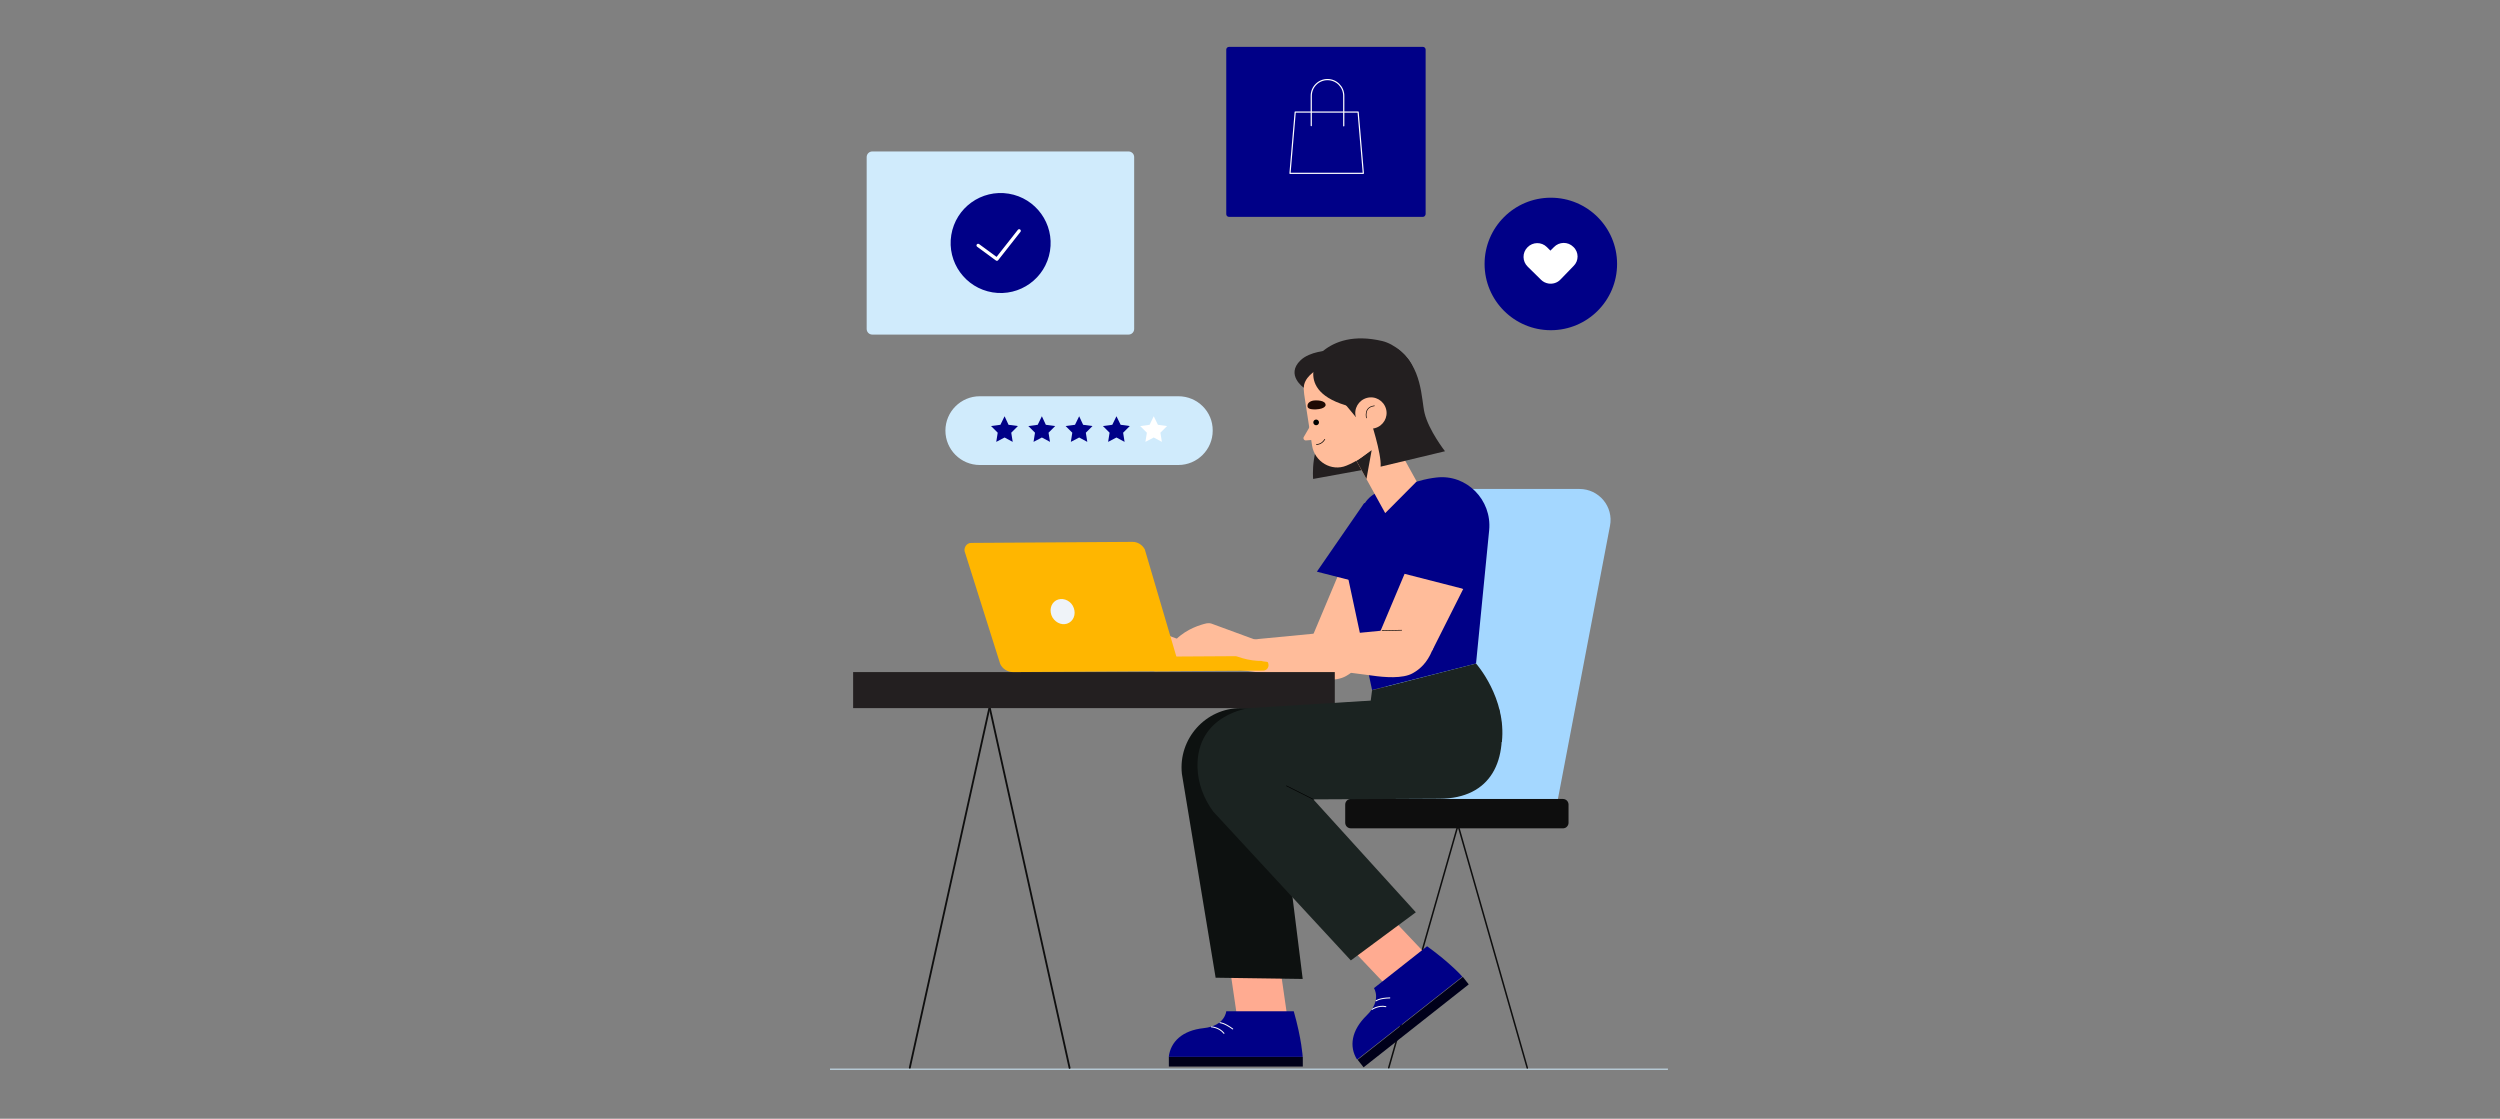 <?xml version="1.0" encoding="utf-8"?>
<!-- Generator: Adobe Illustrator 25.2.0, SVG Export Plug-In . SVG Version: 6.00 Build 0)  -->
<svg version="1.1" id="Layer_1" xmlns="http://www.w3.org/2000/svg" xmlns:xlink="http://www.w3.org/1999/xlink" x="0px" y="0px"
	 viewBox="0 0 1200 537" style="enable-background:new 0 0 1200 537;" xml:space="preserve">
<rect x="0" y="0" width="1200" height="537" fill="#808080" stroke="none"/>
<style type="text/css">
	.st0{display:none;opacity:0.5;fill:#DFC8ED;enable-background:new    ;}
	.st1{display:none;fill:#1EBAED;}
	.st2{display:none;opacity:0.2;fill:#39A1FF;enable-background:new    ;}
	.st3{display:none;fill:#F79826;}
	.st4{display:none;fill:#723F3F;}
	.st5{display:none;fill:#5E2E2E;}
	.st6{display:none;fill:#EF3C8E;}
	.st7{display:none;fill:#F3E0FC;}
	.st8{display:none;fill:#FFAA94;}
	.st9{display:none;fill:#FFD0CA;}
	.st10{display:none;fill:#FFFFFF;}
	.st11{display:none;fill:#C33856;}
	.st12{display:none;fill:#DFDFEA;}
	.st13{display:none;fill:#F9B4AF;}
	.st14{display:none;fill:#FAB234;}
	.st15{display:none;fill:#AE99C6;}
	.st16{display:none;fill:#D6AFDB;}
	.st17{display:none;fill:#39A1FF;}
	.st18{display:none;fill:#FF5097;}
	.st19{display:none;fill:#7B78EF;}
	.st20{display:none;fill:#F6E9FF;}
	.st21{display:none;fill:#D1BAE2;}
	.st22{display:none;fill:#DFC8ED;}
	.st23{display:none;fill:#A991C1;}
	.st24{display:none;fill:#BFA9D3;}
	.st25{display:none;fill:#EA4E98;}
	.st26{display:none;fill:#FF6CAF;}
	.st27{display:none;fill:#512626;}
	.st28{display:none;fill:#CFB8E0;}
	.st29{display:none;fill:#B89FCE;}
	.st30{fill:none;stroke:#D0EBFC;stroke-width:0.479;stroke-miterlimit:10;}
	.st31{fill:#FFBC9A;}
	.st32{fill:#000087;}
	.st33{fill:none;stroke:#0E0E0E;stroke-width:0.894;stroke-linecap:round;stroke-linejoin:round;stroke-miterlimit:10;}
	.st34{fill:#231F20;}
	.st35{fill:#FFB600;}
	.st36{fill:#EFF3F8;}
	.st37{fill:none;stroke:#0E0E0E;stroke-width:0.737;stroke-linecap:round;stroke-linejoin:round;stroke-miterlimit:10;}
	.st38{fill:#0E0E0E;}
	.st39{fill:#A4D7FF;}
	.st40{fill:none;stroke:#000000;stroke-width:0.302;stroke-linecap:round;stroke-linejoin:round;stroke-miterlimit:10;}
	.st41{fill:#FFAB91;}
	.st42{fill:#00001A;}
	.st43{fill:none;stroke:#FAFAFA;stroke-width:0.488;stroke-linecap:round;stroke-linejoin:round;stroke-miterlimit:10;}
	.st44{fill:#0D1110;}
	.st45{fill:#1B2321;}
	.st46{fill:none;stroke:#000000;stroke-width:0.338;stroke-linecap:round;stroke-linejoin:round;stroke-miterlimit:10;}
	.st47{fill:#1F0A04;}
	.st48{fill:#D0EBFC;}
	.st49{fill:none;stroke:#FFFFFF;stroke-width:1.582;stroke-linecap:round;stroke-linejoin:round;stroke-miterlimit:10;}
	.st50{fill:none;stroke:#FFFFFF;stroke-width:0.579;stroke-linecap:round;stroke-linejoin:round;stroke-miterlimit:10;}
	.st51{fill:#FFFFFF;}
</style>
<path class="st0" d="M339,397.2l44-25.4l-2.5-1.4c-5.1-3-5.7-7.5-1.3-10.1l36.5-21c4.5-2.6,12.3-2.3,17.4,0.7l11.9,6.8l37.1,21.5
	l22.4,12.9c5.1,3,5.7,7.5,1.3,10.1l-88.6,51.1c-4.5,2.6-12.3,2.2-17.4-0.7l-59.5-34.4C335.1,404.3,334.6,399.8,339,397.2z"/>
<path class="st0" d="M756.5,435.1c1.5-2.5,0.9-5.2-2.2-7l-44-25.4l2.5-1.5c5.1-3,5.7-7.5,1.3-10.1l-36.5-21
	c-4.5-2.6-12.3-2.2-17.4,0.7l-11.8,6.9l-37.2,21.4l-22.3,12.9c-5.1,3-5.7,7.5-1.3,10.1l24.3,14l-22.4,13c-4.4,2.6-3.9,7.1,1.2,10
	l22.2,12.8l36.9,21.3l11.8,6.8c5.1,3,12.9,3.3,17.3,0.7l36.3-20.9c4.4-2.6,3.9-7.1-1.3-10l-2.5-1.4l43.8-25.3
	C758.7,441.1,759.1,437.8,756.5,435.1z"/>
<path class="st0" d="M752.5,299.3l-159.5,92.1c-4.3,2.5-11.8,2.1-16.7-0.7l-122-70.4c-4.9-2.8-5.5-7.2-1.2-9.6l159.5-92.1
	c4.3-2.5,11.8-2.1,16.7,0.7l122,70.5C756.2,292.5,756.7,296.8,752.5,299.3z"/>
<path class="st1" d="M535.8,446.3c-0.6-10.4-16.6-18.8-36.4-18.8s-35.8,8.4-36.4,18.8c0,0.2-0.1,0.4-0.1,0.6
	c0,10.7,16.3,19.4,36.4,19.4c20.1,0,36.4-8.7,36.4-19.4C535.9,446.7,535.8,446.5,535.8,446.3z"/>
<path class="st2" d="M811.9,347.6c-0.6-10.4-16.6-18.8-36.4-18.8s-35.8,8.4-36.4,18.8c0,0.2,0,0.4,0,0.6c0,10.7,16.3,19.4,36.4,19.4
	s36.4-8.7,36.4-19.4C812,348,812,347.8,811.9,347.6z"/>
<path class="st2" d="M863.9,306.5c-0.6-10.4-16.6-18.8-36.4-18.8s-35.8,8.4-36.4,18.8c0,0.2-0.1,0.4-0.1,0.6
	c0,10.7,16.3,19.4,36.5,19.4s36.5-8.7,36.5-19.4C864,306.9,863.9,306.7,863.9,306.5z"/>
<path class="st2" d="M738.3,235.5c-0.5-9.6-15.3-17.3-33.4-17.3s-32.9,7.7-33.4,17.3c0,0.2,0,0.4,0,0.5c0,9.8,15,17.8,33.4,17.8
	s33.4-8,33.4-17.8C738.3,235.8,738.3,235.7,738.3,235.5z"/>
<path class="st3" d="M812,192.7c9.6-0.6,9.8-34.9,9.8-34.9l-1.5-2.1c0,0-5.7-2.4-10.1,8c-2.4,5.6-7,11.7-7.5,19.1
	c-0.1,2.6,0.7,5.3,2.1,7.5C806.1,192.7,807.8,193,812,192.7z"/>
<path class="st4" d="M807.6,293.6c0,0-2.1,2.3-4.8,5c-2.6,2.5-3.4,3.2-5.7,5.5c-1.4,1.4-0.3,2.6,2.4,2.5c3.6-0.4,7.1-1.2,10.6-2.3
	c2.7-1.2,5.4-2.5,7.9-4.1c1.1-0.7,2-1.7,2.3-3v-4.2L807.6,293.6z"/>
<path class="st4" d="M840.6,298.9c0,0-0.5,4.3-0.8,9.7s0.5,10.1,2.1,10.7s6.3,0.5,9-7c1.6-4.7,1.9-9.8,1-14.7L840.6,298.9z"/>
<path class="st5" d="M846,225.3c1-15.3-7.5-23.4-7.5-23.4c0.7-5.2-23.3,2.1-23.3,2.1s-5.1,27.8-7.3,42.4
	c-2.5,16.6-1.4,46.3-1.4,46.3s0.3,3.6,6.5,3.6c4.7,0,8.7-3.9,8.7-3.9l0.5-34.6l5.5-27.3c0,0,0.9,25.5,4.4,32.8
	c6.4,13.5,6.4,37.2,6.4,37.2s8,2.9,13.5,0.1s4.4-5.8,4.4-5.8s-1.4-18.4-8.5-34.3C847.4,248.3,845.5,232.3,846,225.3z"/>
<path class="st3" d="M811.9,211.6c5.2,5.2,12.4,7.8,19.7,7.1c4.8-0.6,9.4-2.5,13.2-5.5c-0.7-5.1-1.2-10.4-0.8-13.3
	c1.4-10.5,3.4-27.4,3-30.2c-0.6-4.6-11.1-9.7-11.1-9.7s-7.5-5.8-15.2-2.7c0,0-8.3,6.7-9.3,16.1c-0.5,4.7,1,20.5,1,30.8
	C812.4,206,812.2,208.7,811.9,211.6z"/>
<path class="st6" d="M821,162.7c-1.4,2-2.3,4.2-2.9,6.5c-0.8,3.9-0.1,8,1.8,11.6c2-2.3,4.1-4.5,6.4-6.6c2.1-1.9,4-3.9,5.8-6
	L821,162.7z"/>
<path class="st7" d="M820.9,163.8c-0.8,2.4-1.4,4.9-1.7,7.4c-0.2,2.2,0.1,4.4,0.8,6.5c0,0,6.7-6.3,8.9-8.5c1.2-1.2-2.3-2.3-4.9-3.4
	C822.9,165.2,821.8,164.6,820.9,163.8z"/>
<path class="st8" d="M823.6,157l-0.5,7.3c1,1.3,2.1,2.5,3.4,3.5c2.6-0.8,8.7-6.5,8.7-6.5l-2-11.3L823.6,157z"/>
<path class="st9" d="M834.3,137.6c-2.7-3.5-10.6-6.4-15.7,1.2c-5.4,7.9-0.3,20.9,4.4,20.2c2.6-0.4,8.6-2.8,11.2-7.1
	C837.1,147.1,836.4,140.3,834.3,137.6z"/>
<path class="st10" d="M823.8,159l0.2,6.7l-4.8,1.9C819.2,167.7,819.1,160.6,823.8,159z"/>
<path class="st10" d="M834.5,157.3c-0.7,2.3-2.3,4.2-4.3,5.4c-1.8,1-6.2,3-6.2,3l1.8,5.4c0,0,10.9-5.3,12.5-8.4
	C839,161.4,837.2,158.4,834.5,157.3z"/>
<polygon class="st10" points="816.8,184.4 816.2,193.5 816.2,193.5 822,196.9 822.7,187.7 "/>
<polygon class="st11" points="817.2,185.2 817.2,186.3 822.1,189.1 822.2,188.1 "/>
<polygon class="st12" points="819,188.2 818.5,194.2 821.5,195.9 822,189.9 "/>
<path class="st9" d="M829.8,185.4c2.4,1,3.6,1.4,5.9,2.4l2.3,0.9v6.8l-10.4-2.7L829.8,185.4z"/>
<path class="st3" d="M810,179.7c4.1,0.4,8.2,1.2,12.2,2.5c3,0.9,5.9,2.4,8.3,4.3c0,0-1,3.8-2.3,5.3s-19,2.6-22,0.7
	S803.6,181,810,179.7z"/>
<path class="st10" d="M827.3,184.3c-1.5,0.6-2.4,2.1-2.3,3.7c-0.1,1.6,0,3.1,0.3,4.7l3.9-0.3c0,0,1-3.5,1.4-4.8
	c0.1-0.6,0.4-1.1,0.8-1.6L827.3,184.3z"/>
<path class="st3" d="M840.3,197.3c0,0-16.9-12.1-21.6-14.7c-2.2-1.3-4.6-2.4-7-3.3c-1,1.2-1.6,2.8-1.6,4.4c-0.1,2.8,2.3,6.6,5.6,10
	s12.5,10.2,17.1,10.8C836.6,205,840.3,197.3,840.3,197.3z"/>
<path class="st3" d="M833.2,204.6c3.5,0.4,8.2-1.1,11.3-6.9c2.7-4.7,4.2-10,4.5-15.4c0.7-9.2,0.5-14-3.9-15.8
	c-2.4,0.6-6.5,4.5-8.3,12.2c-1.2,4.9-5.9,19.2-5.9,19.2C829.8,201.1,829.5,204.2,833.2,204.6z"/>
<path class="st10" d="M817.5,181.3c-1.3,0.1-2.5,0.4-3.7,0.8c-1.6,0.6-2.8,1.8-3.5,3.3c0,0-1.9-2.6-0.3-5c0.9-1.4,2.5-2,4.1-1.6
	C815.5,179.3,816.6,180.2,817.5,181.3z"/>
<path class="st5" d="M834.2,155.5c-1-0.8-1.5-2-1.4-3.3c0.7-1,1.8-3.1,0.7-5.2c-0.7-1.2-3.2,0.5-3.2,0.5s-4-5-7.1-6.2
	c-2.2,3.1-4,4.8-6.3,5.4s-5.5-1.6-5.5-1.6s3.6,0,3.6-1c-1.9-1.1-3.8-2.4-5.5-3.8c0,0,3.4,0.4,5.7-5.2c1.2-2.8,3.5-7,11.1-6.4
	c4.2,0.3,7.3,5.4,7.3,5.4s1.7-1.5,4.5,2c2.9,3.7,1.6,9.5-0.6,12.6C835.9,150.7,834.8,153,834.2,155.5z"/>
<path class="st13" d="M686.2,101.4c0,0-2.7,5.2-5.1,11.5c-1.1,2.9-1.9,5.9-2.4,8.9c-0.4,2.5-0.7,5-0.8,7.6l5,3.4
	c2.1-4.3,3.7-8.8,4.9-13.4c1.1-4.2,7.5-13.6,7.5-13.6L686.2,101.4z"/>
<path class="st3" d="M682.6,103.2c1.6,2.4,3.8,4.2,6.5,5.3l6.8,2.5c3-5.2,5.4-10.6,7.4-16.3c2.2-6-5.6-9.3-9.9-5.8
	C687.8,93.5,682.6,103.2,682.6,103.2z"/>
<path class="st4" d="M686.4,226.4c2.7-2.7,4.8-4.9,4.8-4.9l12.4-0.5v4.1c-0.4,1.2-1.2,2.3-2.3,2.9c-2.5,1.6-5.1,2.9-7.8,4.1
	c-3.4,1.1-6.9,1.9-10.4,2.3c-2.6,0.1-3.7-1.1-2.4-2.5C683.1,229.6,683.9,228.9,686.4,226.4z"/>
<path class="st4" d="M715.3,228.4l11.2-1.3c0.9,4.8,0.5,9.8-1,14.5c-2.6,7.4-7.2,7.4-8.8,6.8s-2.4-5.3-2.1-10.5
	S715.3,228.4,715.3,228.4z"/>
<path class="st5" d="M700.6,130.8c-5.2,1.5-9.9,3.4-9.9,3.4s-3.3,24.1-4.3,38.6c-1.1,16.5,2.6,49,2.6,49s0.6,3.5,6.7,3
	c4.7-0.4,8.2-4.5,8.2-4.5l-2.6-37.5l5.3-23.3C705.9,146.4,701.7,144,700.6,130.8z"/>
<path class="st5" d="M730.8,224.3c0,0-3.2-24-10.1-39.7c-0.6-11.9,3.8-25.5,1.2-37.3c-3.4-14.7-8.7-14.3-8.7-14.3
	c0.3-2.5-5.1-2.1-10.8-1c0,9.9,0.1,19.7,0,29.6l0.1-0.6c0,0,0.8,19.6,3.8,30.3c4,14.1,6.8,38.6,6.8,38.6s7.9,2.8,13.3,0.1
	S730.8,224.3,730.8,224.3z"/>
<path class="st14" d="M698.8,91.5c1.1-0.7,2.4-1.3,3.7-1.7l10.4,2.4c0,0,10.1,3.1,12.4,10.9c0.1,3.6-0.1,7.2-0.5,10.8
	c-0.4,0.2-2.7-0.2-2.9,0.3c-3.2,9.2-1.3,21.2-0.7,30.4c-15.6,6.9-27.3,3.4-31.7-1C689.5,127.4,684.4,104.6,698.8,91.5z"/>
<path class="st3" d="M700.6,91c0,0-0.5,0.8-2.4,5.5s-3,7.4,0.7,8.8s7-2.3,11-6.1s4.4-6.6,4.4-6.6c-1.9-1.3-4-2.3-6.2-2.9
	C704.5,89,700.6,91,700.6,91z"/>
<path class="st13" d="M701.8,90.3l9.5-6.9l1.6,8.8c-1.3,2.1-2.7,4.2-4.3,6.1c-1.8,2-7.3,6.3-9.6,4.8c-2.6-1.8,2.4-10,2.4-10
	L701.8,90.3z"/>
<path class="st9" d="M712.3,71.2c2.1,2.7,2.7,9.3-0.1,14c-2.6,4.2-8.4,6.5-11,7c-4.6,0.8-9.6-12-4.3-19.8
	C701.9,64.9,709.7,67.8,712.3,71.2z"/>
<path class="st5" d="M707.9,65.5c2.5,0.5,4.7,1.9,6.1,4c4.7,1,4.2,7.8,3.1,10.4c-2.3,5-4.8,5.3-4.8,5.3s0.7-2.7,0.1-3.9
	c-0.5-1-2.1-1.2-2.7,0.6c-0.4,0.1-0.9,0.2-1.3,0.1l0.5-3.6c-1.9,0.8-4.1,0.7-5.9-0.4c-2-1.3-4.7-1.2-6.6,0.3
	c-0.5-1.1-0.6-2.4-0.5-3.6c-1.8-1.3-3.6-2.4-3.3-3.3c1.5,0.5,3.1,0.4,4.4-0.4c-1-0.8-1.8-1.7-2.4-2.7
	C697.8,68.7,704.8,65,707.9,65.5z"/>
<path class="st13" d="M675.7,128.2c-0.5,1.6-0.4,3.3,0.3,4.8c0.8,1.8,3.1,4.3,5.4,4.2c2.7-0.2,1.3-2.4-0.9-4.5
	S675.7,128.2,675.7,128.2z"/>
<polygon class="st15" points="492.8,288.4 475.8,298.2 475.8,283 492.8,273.3 "/>
<polygon class="st16" points="472.5,281.1 472.5,296.3 475.8,298.2 475.8,283 "/>
<polygon class="st15" points="607.5,222.8 590.6,232.5 590.6,217.4 607.5,207.6 "/>
<polygon class="st16" points="587.3,215.4 587.3,230.6 590.6,232.5 590.6,217.4 "/>
<path class="st1" d="M617.6,63l-8.4-4.8l0,0c-1.3-0.7-2.9-0.5-4.1,0.3l-155.8,89.9c-3.5,2-6.3,7.4-6.3,12.1v124.4
	c0,2.6,0.9,4.4,2.4,5.1h0l8.3,4.7l-0.5-7.3l152-87.8c3.5-2,6.3-7.4,6.3-12V69.4L617.6,63z"/>
<path class="st17" d="M613.6,204.6l-155.8,89.9c-3.5,2-6.3-0.1-6.3-4.8V165.4c0-4.6,2.8-10.1,6.3-12.1l155.8-89.9
	c3.5-2,6.3,0.1,6.3,4.8v124.4C619.9,197.2,617.1,202.6,613.6,204.6z"/>
<polygon class="st1" points="614.5,190.4 457,281.4 457,160.9 614.5,69.9 "/>
<path class="st10" d="M552.5,235.8l-20,11.6c-1,0.6-1.9,0-1.9-1.4l0,0c0-1.4,0.7-2.8,1.9-3.6l20-11.6c1-0.6,1.9,0,1.9,1.4l0,0
	C554.4,233.7,553.7,235,552.5,235.8z"/>
<polygon class="st17" points="608.8,79 462.5,163.5 462.5,272.4 608.8,188 "/>
<path class="st17" d="M745.5,282.5l-10.3-0.5v1l-108.6-62.7c-4.6-2.7-11.7-3-15.7-0.6l-142.8,82.5v-1.7h-10.3v10.3l0,0
	c0.1,1.7,1.4,3.5,3.8,4.9L576.6,382c4.6,2.7,11.7,3,15.7,0.6l150.5-86.9c1.4-0.7,2.4-1.9,2.7-3.5l0,0V282.5z"/>
<path class="st1" d="M742.8,286.3l-150.5,86.9c-4,2.3-11.1,2-15.7-0.6l-115.1-66.4c-4.6-2.7-5.1-6.8-1.1-9.1l150.5-86.9
	c4-2.3,11.1-2,15.7,0.6l115.1,66.4C746.3,279.9,746.8,284,742.8,286.3z"/>
<polygon class="st17" points="695.4,259.4 546.3,345.5 470.6,301.9 619.8,215.8 "/>
<polygon class="st17" points="687,310.5 634.3,341 606.1,324.7 658.8,294.2 "/>
<polygon class="st10" points="477.2,301.7 487.6,295.7 495.1,300 484.6,306 "/>
<polygon class="st10" points="488,308 498.5,302 505.9,306.3 495.5,312.3 "/>
<polygon class="st10" points="498.9,314.2 513,306.1 520.5,310.5 506.4,318.6 "/>
<polygon class="st10" points="633.5,236.6 640.3,232.6 658.7,243.2 651.9,247.1 "/>
<polygon class="st10" points="509.8,320.5 523.9,312.4 531.3,316.7 517.3,324.8 "/>
<polygon class="st10" points="520.7,326.8 539.3,316.1 546.8,320.4 528.2,331.1 "/>
<polygon class="st10" points="634.5,261.1 662.3,245.1 669.8,249.4 642,265.4 "/>
<polygon class="st10" points="531.6,333.1 542,327.1 549.5,331.4 539,337.4 "/>
<polygon class="st10" points="490.2,294.2 500.6,288.1 508.1,292.5 497.7,298.5 "/>
<polygon class="st10" points="501.1,300.4 511.5,294.4 519,298.8 508.5,304.8 "/>
<polygon class="st10" points="503.3,286.6 513.7,280.6 521.2,284.9 510.8,290.9 "/>
<polygon class="st10" points="514.2,292.9 524.6,286.8 532.1,291.2 521.7,297.2 "/>
<polygon class="st10" points="516.3,279.1 526.8,273 534.2,277.4 523.8,283.4 "/>
<polygon class="st10" points="527.2,285.3 537.6,279.3 545.1,283.6 534.7,289.7 "/>
<polygon class="st10" points="529.5,271.5 539.9,265.5 547.3,269.8 537,275.8 "/>
<polygon class="st10" points="540.3,277.8 550.8,271.8 558.2,276.1 547.8,282.1 "/>
<polygon class="st10" points="542.5,264 552.9,258 560.4,262.3 550,268.3 "/>
<polygon class="st10" points="553.4,270.3 563.8,264.2 571.3,268.6 560.8,274.6 "/>
<polygon class="st10" points="555.6,256.4 566,250.4 573.5,254.7 563.1,260.7 "/>
<polygon class="st10" points="566.5,262.7 576.9,256.6 584.4,261 574,267 "/>
<polygon class="st10" points="515.9,304.4 526.3,298.4 533.8,302.7 523.4,308.8 "/>
<polygon class="st10" points="526.8,310.7 537.2,304.7 544.7,309 534.3,315 "/>
<polygon class="st10" points="529.1,296.8 539.5,290.8 547,295.1 536.5,301.2 "/>
<polygon class="st10" points="540,303.1 550.4,297.1 557.8,301.4 547.4,307.4 "/>
<polygon class="st10" points="542.1,289.3 552.5,283.3 560,287.6 549.6,293.6 "/>
<polygon class="st10" points="553,295.6 563.4,289.6 570.9,293.9 560.5,299.9 "/>
<polygon class="st10" points="555.2,281.8 565.6,275.7 573.1,280.1 562.7,286.1 "/>
<polygon class="st10" points="566.1,288 576.5,282 584,286.4 573.6,292.4 "/>
<polygon class="st10" points="568.2,274.2 578.6,268.2 586.1,272.5 575.7,278.6 "/>
<polygon class="st10" points="579.1,280.5 589.5,274.5 597,278.8 586.6,284.8 "/>
<polygon class="st10" points="581.4,266.6 591.8,260.6 599.3,265 588.8,271 "/>
<polygon class="st10" points="592.2,272.9 602.7,266.9 610.1,271.2 599.7,277.3 "/>
<polygon class="st10" points="594.4,259.1 604.8,253.1 612.3,257.4 601.9,263.4 "/>
<polygon class="st10" points="605.3,265.4 615.7,259.4 623.2,263.7 612.8,269.7 "/>
<polygon class="st10" points="542.9,314 553.3,308 560.8,312.3 550.3,318.3 "/>
<polygon class="st10" points="556,306.4 566.4,300.4 573.9,304.7 563.5,310.7 "/>
<polygon class="st10" points="569,298.9 579.4,292.9 586.9,297.2 576.5,303.2 "/>
<polygon class="st10" points="582.1,291.3 592.5,285.3 600,289.6 589.6,295.6 "/>
<polygon class="st10" points="595.2,283.8 605.6,277.8 613,282.1 602.6,288.1 "/>
<polygon class="st10" points="608.3,276.2 618.7,270.2 626.2,274.5 615.8,280.5 "/>
<polygon class="st10" points="621.4,268.7 631.8,262.7 639.3,267 628.8,273 "/>
<polygon class="st10" points="607.6,251.5 618,245.5 625.5,249.8 615.1,255.8 "/>
<polygon class="st10" points="618.5,257.8 628.9,251.8 636.3,256.1 625.9,262.1 "/>
<polygon class="st10" points="620.6,244 631,238 638.5,242.3 628.1,248.3 "/>
<polygon class="st10" points="631.5,250.3 641.9,244.3 649.4,248.6 639,254.6 "/>
<polygon class="st10" points="568.6,248.9 579,242.9 586.5,247.2 576.1,253.2 "/>
<polygon class="st10" points="579.5,255.1 589.9,249.1 597.4,253.5 587,259.5 "/>
<polygon class="st10" points="582,241.2 592.4,235.2 599.8,239.5 589.4,245.5 "/>
<polygon class="st10" points="592.8,247.5 603.2,241.4 610.7,245.8 600.3,251.8 "/>
<polygon class="st10" points="595,233.7 605.4,227.7 612.9,232 602.5,238 "/>
<polygon class="st10" points="605.8,239.9 616.3,233.9 623.7,238.3 613.3,244.3 "/>
<polygon class="st10" points="608.1,226.1 618.5,220.1 626,224.4 615.6,230.4 "/>
<polygon class="st10" points="619,232.4 629.4,226.3 636.9,230.7 626.5,236.7 "/>
<polygon class="st10" points="544.6,325.6 555,319.6 562.5,323.9 552.1,329.9 "/>
<polygon class="st10" points="557.7,318 568.1,312 575.6,316.3 565.2,322.3 "/>
<polygon class="st10" points="626,278.6 636.3,272.6 643.8,276.9 633.4,282.9 "/>
<polygon class="st10" points="639,271.1 649.4,265.1 656.8,269.4 646.5,275.4 "/>
<polygon class="st10" points="652.1,263.5 662.5,257.5 670,261.8 659.6,267.8 "/>
<polygon class="st10" points="665,256.1 672.9,251.5 680.4,255.8 672.5,260.4 "/>
<polygon class="st10" points="570.9,310.4 623.4,280 630.9,284.4 578.4,314.7 "/>
<polygon class="st10" points="482.6,325.6 467.8,317 467.8,312.3 482.6,320.8 "/>
<polygon class="st10" points="499.8,335.5 485,327 485,322.2 499.8,330.7 "/>
<path class="st10" d="M564.2,112.3l-2.7-1.6l0,0l0,0l0,0c-0.3-0.2-0.6-0.2-0.9,0l-92.3,53.3c-0.8,0.6-1.4,1.6-1.4,2.6v96.1
	c0,0.4,0.1,0.7,0.4,1l0,0l0,0c0,0,0.1,0,0.1,0.1l2.8,1.6l1.7-3.2l-0.7-0.2l89.3-51.6c0.8-0.6,1.4-1.6,1.4-2.6v-94.4l0.9,0.8
	L564.2,112.3z"/>
<path class="st10" d="M564.7,209.6c0,1-0.5,2-1.4,2.6L471,265.5c-0.8,0.4-1.4,0-1.4-1v-96.1c0-1,0.5-2,1.4-2.6l92.3-53.3
	c0.8-0.4,1.4,0,1.4,1L564.7,209.6z"/>
<polygon class="st10" points="562,208.7 472.4,260.5 472.4,175 562,123.2 "/>
<polygon class="st18" points="562.2,120.1 558.6,122.2 558.6,117.3 562.2,115.3 "/>
<polygon class="st19" points="556.6,123.4 552.9,125.4 552.9,120.6 556.6,118.5 "/>
<polygon class="st20" points="515.1,175.1 477.6,196.8 477.6,251.3 515.1,229.6 "/>
<path class="st21" d="M497.9,235.1c3.3-2.3,6.4-5,9.1-8c0,0-5.1-1.2-5.1-3.5V217l-5.4,3.2l-5.4,3.1v6.6c0,2.3-5.1,9.4-5.1,9.4
	c3.2-0.2,6.3-1,9.1-2.5c0.3-0.1,0.5-0.2,0.8-0.3c0.2-0.1,0.5-0.3,0.7-0.4l0.7-0.4C497.3,235.5,497.6,235.3,497.9,235.1z"/>
<path class="st22" d="M503.5,203.4c0,6.4-3.3,16.3-7.4,18.7s-7.4-3.7-7.4-10.2s3.3-13.6,7.4-15.9S503.5,196.9,503.5,203.4z"/>
<path class="st22" d="M502.6,202.4c0,0,3.1-2.4,3,1.7s-4.1,7-4.1,7L502.6,202.4z"/>
<path class="st22" d="M489.9,209.7c-2,0.9-3.2,3-3,5.1c0.1,4.1,4.1,2.3,4.1,2.3L489.9,209.7z"/>
<path class="st23" d="M503,207.6c-0.6,2-1.7,5-2.3,5.4c-0.4,0.3-2.3-0.9-4.3,0.2s-4.3,4.8-4.7,5s-1.6-1.6-2.3-2.8l-0.4,0.2
	c0.2,1.6,0.5,4.5,0.9,7c0.6,3.7,2.3,5.6,6.2,3.1l0.1-0.1c3.8-1.9,5.5-5.8,6.2-10.2c0.4-3,0.8-6.2,0.9-8L503,207.6z"/>
<path class="st22" d="M499,215.6c-0.3-0.3-1.9-1.4-2.6-1l0,0l0,0l0,0c-0.8,0.5-2.4,3.4-2.6,4c-0.1,0.9,0.5,1.7,1.4,1.8
	c0.4,0.1,0.8,0,1.1-0.3l0.3-0.2C498.3,219.1,499.3,215.9,499,215.6z"/>
<path class="st23" d="M502.5,190.2c-0.7-0.2-3.4,0.5-6.1,2c-2.5,1.4-4.7,3.2-6.5,5.3c-1.1,1.6-1.7,3.6-1.6,5.6
	c0,5.1,0.8,7.1,0.8,7.1c1.3-2.2,1.6-6.4,2-7c1-1.3,2.5-0.8,4.5-1.4c0.6-0.3,1.1-0.6,1.6-1c1.9-1.6,3.3-3.8,4.3-3.6
	c0.5,0.1,0.8,4,2,4.7c0.6-2.6,0.8-5.3,0.8-8C504.1,191.9,503.7,190.5,502.5,190.2z"/>
<path class="st23" d="M511.6,225.7c-0.9,0.1-1.8,0.1-2.7,0.2c-4,0.5-5.7-0.3-5.7-0.3s-5.4,7.2-6.9,9.2c-1.5-0.3-6.8-1.4-6.9-1.3
	c-1.7,2.5-3.6,4.8-5.7,6.9c-0.8,0.9-1.8,1.9-2.7,2.9c-1.7,2-2.7,4.5-2.8,7.1v0.4l17.7-10.2l0.8-0.4l17.7-10.2v-0.4
	C514.5,227.1,513.3,225.6,511.6,225.7z"/>
<polygon class="st22" points="524.7,214.2 525.7,216.4 528,215.5 526.3,218.6 526.7,221.5 524.7,221.2 522.6,223.8 523,220.6 
	521.3,219.4 523.7,217.6 "/>
<polygon class="st23" points="532.4,209.7 533.4,211.9 535.7,211 534,214.1 534.4,217 532.4,216.7 530.3,219.3 530.7,216.1 
	529,214.9 531.3,213.1 "/>
<polygon class="st23" points="540,205.2 541.1,207.4 543.4,206.5 541.7,209.6 542.1,212.5 540,212.2 538,214.8 538.4,211.6 
	536.7,210.4 539,208.6 "/>
<polygon class="st23" points="547.7,200.8 548.8,203 551,202.1 549.4,205.2 549.8,208 547.7,207.8 545.7,210.4 546,207.1 
	544.4,205.9 546.7,204.2 "/>
<polygon class="st23" points="555.4,196.3 556.4,198.5 558.7,197.6 557.1,200.7 557.5,203.5 555.4,203.3 553.3,205.9 553.7,202.6 
	552.1,201.4 554.4,199.7 "/>
<polygon class="st23" points="559.5,149.7 520.6,172.2 520.6,175.7 559.5,153.2 "/>
<polygon class="st23" points="559.5,157.1 520.6,179.5 520.6,183 559.5,160.6 "/>
<polygon class="st22" points="559.5,164.4 520.6,186.8 520.6,190.3 559.5,167.9 "/>
<polygon class="st22" points="559.5,171.7 520.6,194.1 520.6,197.6 559.5,175.2 "/>
<polygon class="st22" points="559.5,178.9 520.6,201.3 520.6,204.8 559.5,182.4 "/>
<polygon class="st22" points="537.7,198.8 537.7,202.3 559.5,189.7 559.5,186.2 "/>
<path class="st1" d="M621.5,36.2l-2.7-1.5l0,0l0,0l0,0c-0.3-0.2-0.6-0.2-0.9,0l-92.3,53.3c-0.8,0.6-1.4,1.6-1.4,2.6v96.1
	c0,0.4,0.1,0.7,0.4,1l0,0l0,0c0,0,0.1,0,0.1,0.1l2.8,1.6l1.7-3.2l-0.7-0.2l89.3-51.6c0.8-0.6,1.4-1.6,1.4-2.6V37.3l0.9,0.8
	L621.5,36.2z"/>
<path class="st17" d="M622,133.4c0,1-0.5,2-1.4,2.6l-92.3,53.3c-0.8,0.4-1.4,0-1.4-1V92.2c0-1,0.5-2,1.4-2.6l92.3-53.3
	c0.8-0.4,1.4,0,1.4,1L622,133.4z"/>
<polygon class="st10" points="619.3,132.6 529.7,184.3 529.7,98.8 619.3,47.1 "/>
<polygon class="st18" points="619.6,43.9 615.9,46 615.9,41.2 619.6,39.1 "/>
<polygon class="st19" points="613.9,47.2 610.3,49.3 610.3,44.5 613.9,42.3 "/>
<polygon class="st10" points="572.6,98.9 535.1,120.6 535.1,175.1 572.6,153.5 "/>
<path class="st24" d="M546,134.1l-2.1,4.6c0.4,2.2,0.5,4.5,0.6,6.8c-0.2,2.4-2.3,4.2-2.3,5.9c0,2.3,2.2,1.3,2.1,3s-0.7,2.3-2.7,5.9
	c-1.5,2.7-0.8,7.7-0.8,7.7l13-7.5c0,0,0.5-33.4,0-33.1S546,134.1,546,134.1z"/>
<path class="st24" d="M561.9,124.9l2.1,2.1c-0.3,2.5-0.5,5-0.6,7.4c0.2,2.2,2.3,1.6,2.3,3.3c0,2.3-2.2,3.9-2.2,5.5s0.7,1.4,2.7,2.7
	c1.5,1,0.8,6.9,0.8,6.9l-13,7.5c0,0-0.5-32.7,0-33S561.9,124.9,561.9,124.9z"/>
<path class="st23" d="M568.9,148.6c-1.7,0.1-5,0.4-5,0.4l-9.7,5.6l-0.8,0.4l-9.7,5.6c0,0-3.3,3.5-5,5.4c-1.9,2.1-2.1,8.2-2.1,8.2
	l16.7-9.7l0.8-0.4l16.8-9.7C571,154.4,570.8,148.5,568.9,148.6z"/>
<path class="st21" d="M558,145.7c0-1.2,0-2.4-0.1-3.4l-8,4.6c0,1.1-0.1,2.3-0.1,3.5c0,3.4-6,10.2-6,10.2s2.4,3.1,8.3,0.7
	c1.3-0.6,2.5-1.3,3.7-2.1c3.5-2.7,6.4-6.2,8.2-10.2C564,149,558,149.1,558,145.7z"/>
<path class="st22" d="M560.9,131c0,6.2-3.2,15.7-7.1,18s-7.1-3.6-7.1-9.8s3.2-13.1,7.1-15.3S560.9,124.7,560.9,131z"/>
<path class="st24" d="M564.6,124c-0.2-2.4-0.6-4.7-1.8-6s-3.2-2.1-5.4,1.7c-2.4-2.2-5.8-2-9.9,3.8c-4.6,6.5-4.4,16.6-2.2,20.6
	c1.6-6.7,7-10.9,10.1-16.4c0.4,0.8,1,1.4,1.7,1.9c0.9,0.5,1.8,0.8,2.7,1c1.5,0.4,3.1,2.8,2.3,6.9C564.6,133.3,564.7,126.3,564.6,124
	z"/>
<polygon class="st23" points="582,138 583,140.2 585.4,139.4 583.7,142.5 584.1,145.3 582,145.1 580,147.7 580.4,144.4 578.7,143.2 
	581,141.4 "/>
<polygon class="st23" points="589.7,133.5 590.7,135.7 593,134.9 591.4,138 591.8,140.8 589.7,140.6 587.7,143.2 588,139.9 
	586.4,138.7 588.7,136.9 "/>
<polygon class="st23" points="597.4,129 598.4,131.2 600.7,130.4 599,133.5 599.4,136.3 597.4,136.1 595.3,138.7 595.7,135.4 
	594,134.2 596.4,132.4 "/>
<polygon class="st23" points="605.1,124.6 606.1,126.8 608.4,125.9 606.7,129.1 607.1,131.9 605.1,131.6 603,134.3 603.4,131 
	601.7,129.8 604,128 "/>
<polygon class="st23" points="612.7,120.1 613.8,122.3 616.1,121.4 614.4,124.6 614.8,127.4 612.7,127.1 610.7,129.8 611.1,126.5 
	609.4,125.3 611.7,123.5 "/>
<polygon class="st23" points="616.8,73.6 578,96 578,99.5 616.8,77.1 "/>
<polygon class="st23" points="616.8,80.9 578,103.3 578,106.8 616.8,84.4 "/>
<polygon class="st22" points="616.8,88.2 578,110.7 578,114.2 616.8,91.7 "/>
<polygon class="st22" points="616.8,95.6 578,118 578,121.5 616.8,99.1 "/>
<polygon class="st22" points="616.8,102.7 578,125.2 578,128.7 616.8,106.2 "/>
<polygon class="st22" points="595,122.7 595,126.2 616.8,113.6 616.8,110.1 "/>
<path class="st17" d="M689.5,56.5l-2.7-1.5l0,0l0,0l0,0c-0.3-0.2-0.6-0.2-0.9,0l-92.3,53.3c-0.8,0.6-1.4,1.6-1.4,2.6v96.1
	c0,0.4,0.1,0.7,0.4,1l0,0l0,0l0.1,0.1l2.8,1.6l1.8-3.2l-0.7-0.2l89.3-51.6c0.8-0.6,1.4-1.6,1.4-2.6V57.6l0.9,0.8L689.5,56.5z"/>
<path class="st1" d="M690,153.7c0,1-0.5,2-1.4,2.6l-92.3,53.3c-0.8,0.4-1.4,0-1.4-1v-96.1c0-1.1,0.5-2,1.4-2.6l92.3-53.3
	c0.8-0.4,1.4,0,1.4,1V153.7z"/>
<polygon class="st10" points="687.3,152.9 597.7,204.6 597.7,119.1 687.3,67.4 "/>
<polygon class="st18" points="687.5,64.2 683.9,66.3 683.9,61.5 687.5,59.4 "/>
<polygon class="st19" points="681.9,67.5 678.2,69.6 678.2,64.8 681.9,62.7 "/>
<polygon class="st10" points="640.5,119.2 602.9,140.9 602.9,195.4 640.5,173.8 "/>
<path class="st21" d="M622.5,179.6c5.2-3.6,11.5-11.7,11.5-11.7c-1.8-0.2-3.6-0.5-5.4-0.9c-1.7-0.5-2.4-4.2-2.4-6.6v-4.8l-4.4,2.6
	l0,0l-4.4,2.6v4.8c0,2.4-0.8,7-2.4,9.4s-5.4,7.1-5.4,7.1s6.3,0.9,11.5-1.6c0.1,0,0.3-0.1,0.4-0.2l0.3-0.2c0.1-0.1,0.2-0.1,0.3-0.2
	C622.2,179.8,622.4,179.7,622.5,179.6z"/>
<path class="st22" d="M628.9,145c0,6.2-3.2,15.7-7.1,18s-7.1-3.6-7.1-9.8s3.2-13.1,7.1-15.3S628.9,138.8,628.9,145z"/>
<path class="st22" d="M628,144.1c0,0,2.9-2.3,2.9,1.6s-3.9,6.8-3.9,6.8L628,144.1z"/>
<path class="st22" d="M615.8,151.1c-1.9,0.9-3.1,2.9-2.9,4.9c0.1,3.9,3.9,2.2,3.9,2.2L615.8,151.1z"/>
<path class="st24" d="M614.7,153.2l3.6-7.1c0,0,2.3-0.5,6.2-1.2c4-0.6,4.4,2,4.4,2s4.6-11.8-0.8-14.6c-3.8-2-8.6-0.2-12.2,8.5
	C611.5,144.9,612.6,153.4,614.7,153.2z"/>
<path class="st23" d="M640.1,170.2c-0.2-2.1-1-3.2-2.8-3s-6.8,0.4-6.8,0.4c-1.7,6.3-7.2,10.2-8.8,11.2c-1.6,0.8-7.1,3.3-8.8-1.1
	c0,0-5,5.5-6.8,7.4c-1.6,1.7-2.6,3.9-2.8,6.3c-0.2,2.3-0.4,4-0.4,4l18.3-10.6l0.8-0.5l18.3-10.6
	C640.5,173.8,640.3,172.3,640.1,170.2z"/>
<polygon class="st22" points="650,158.3 651,160.5 653.3,159.6 651.7,162.8 652,165.6 650,165.3 647.9,168 648.3,164.7 646.7,163.5 
	649,161.7 "/>
<polygon class="st23" points="657.7,153.8 658.7,156 661,155.1 659.3,158.3 659.7,161.1 657.7,160.8 655.6,163.5 656,160.2 
	654.3,159 656.6,157.2 "/>
<polygon class="st23" points="665.3,149.3 666.4,151.5 668.7,150.6 667,153.8 667.4,156.6 665.3,156.3 663.3,159 663.7,155.7 
	662,154.5 664.3,152.7 "/>
<polygon class="st23" points="673,144.9 674,147.1 676.4,146.2 674.7,149.4 675.1,152.2 673,151.9 671,154.6 671.4,151.3 
	669.7,150.1 672,148.3 "/>
<polygon class="st23" points="680.7,140.4 681.7,142.6 684,141.7 682.4,144.9 682.8,147.7 680.7,147.4 678.6,150.1 679,146.8 
	677.4,145.6 679.7,143.8 "/>
<polygon class="st23" points="684.8,93.9 645.9,116.3 645.9,119.8 684.8,97.4 "/>
<polygon class="st23" points="684.8,101.2 645.9,123.6 645.9,127.1 684.8,104.7 "/>
<polygon class="st22" points="684.8,108.5 645.9,131 645.9,134.5 684.8,112 "/>
<polygon class="st22" points="684.8,115.8 645.9,138.3 645.9,141.8 684.8,119.3 "/>
<polygon class="st22" points="684.8,123 645.9,145.5 645.9,149 684.8,126.5 "/>
<polygon class="st22" points="663,142.9 663,146.4 684.8,133.9 684.8,130.4 "/>
<path class="st3" d="M783.8,201c1.2,0.3,9.9-0.1,13.1,8.3c2.7,6.8,5,13.7,6.9,20.7c1.1,4.5-0.5,9.2-7,15.1s-9.4,7.4-9.4,7.4
	s-6.7-6.3-7.7-14.6S783.8,201,783.8,201z"/>
<polygon class="st25" points="779.7,238.8 802.7,252.1 802.9,232.3 779.9,219 "/>
<polygon class="st18" points="777.8,239.9 800.8,253.2 800.9,233.4 777.9,220.1 "/>
<polygon class="st6" points="800.9,233.4 802.9,232.3 802.7,252.1 800.8,253.2 "/>
<polygon class="st26" points="802.9,232.3 800.9,233.4 777.8,220 779.9,219 "/>
<polygon class="st7" points="780.5,220.5 780.5,218.1 803.5,231.4 803.4,251.2 801.8,250.3 801.9,232.8 "/>
<path class="st4" d="M749.8,346c1.6-1,12.1,1.9,12.1,1.9l11.3,3.8l-0.9,8.5c0,0-4,4.3-9.6,0.5c-3.3-2.2-9.7-5.1-12.1-8.6
	C748.9,349.6,748.2,347,749.8,346z"/>
<path class="st4" d="M777.8,329.5c1.6-1,12.1,1.9,12.1,1.9l11.3,3.8l-0.9,8.5c0,0-4,4.3-9.6,0.5c-3.3-2.2-9.7-5.1-12.1-8.6
	C776.8,333.1,776.1,330.5,777.8,329.5z"/>
<path class="st5" d="M792.2,251.8c0,0,5.2,5.1,6,15.8c0.4,4.8-2.2,25.3-2.2,25.3s4,10.6,4.9,17.5c1.2,8.1,0.9,24,0.9,24
	c-0.7,2.1-2.9,4.1-7.3,3.8s-7.7-6.1-7.7-6.1s-1.6-13.1-3-21.9c-0.8-5-1.8-8.3-2.3-12.4c-0.2-4.7-0.7-16.3-0.7-16.3
	s-5.4,21.6-7.1,28.1c3.3,11,0.4,40.9,0.1,43.3c-6.7,5.3-10.8,0.3-13.6-4c0.2-6.6-0.9-18.4-1.2-27.7c-0.2-7.3-0.1-10.4-0.2-12.9
	c-0.2-4.8,1.9-19.2,3-30.2c1.3-12.8,1.5-22.1,1.5-22.1L792.2,251.8z"/>
<path class="st3" d="M765.6,220.4c-2.3,7-0.2,18.1-0.4,22.1c-0.3,7-3.2,14.3-2,18.6c2.4,2.4,8.7,5.3,15.9,4.6
	c5.9-0.6,12.6-3.8,16-9.6c0-1.1-3.1-6.9-2.4-10.6c1.6-8.6,2.9-15.6,3.1-22.8c0.2-5,0-7.7-2.1-14.6c-0.9-3.1-4.4-4.6-8.5-4.7
	c-3.1,0.3-4.9,6-12.6,6C767.2,212.5,767.8,213.7,765.6,220.4z"/>
<path class="st13" d="M776.6,210.9c3.8-0.7,7.5-1.9,11-3.6l-1.2-6.9l-9.6,2.3c0,0,1.2,4.9,0,7.9L776.6,210.9z"/>
<path class="st9" d="M789.8,185.9c-2-4.2-9.3-9-16.2-2.5c-4.3,4-4.5,10.4-4.1,14.4c0.3,3.5,2.8,6.8,5.1,7.1
	c2.7,0.5,8.2-0.9,11.8-4.6C790.4,196.2,791.3,189.1,789.8,185.9z"/>
<path class="st3" d="M790.7,184.8c-1.2-5.4-3.7-8.6-10.2-7.1c-2.2,0.5-3.4,1.1-4.9,1.4c-1.4,0.2-2.7-0.3-3.6-1.4
	c-0.3,1.8-0.5,2.5,0.6,3.6c-1,0.3-2.1,0.5-3.2,0.5c0,0,1.3,5.5,6.4,7.6c0.5,1.5,1.1,2.9,1.8,4.3c1.1-0.7,2.3-0.7,2.8,0.6
	c0.8,1.7-0.3,3-1.8,4.8c-1.1,5.1,6.1,8.2,6.1,8.2c1.9-2.9,4.1-5.8,6.4-8.4C794.1,195.5,795.2,188.2,790.7,184.8z"/>
<path class="st22" d="M780.5,206.7c-2.5,1.2-5.2,2.1-7.8,2.7c0,0,6.2,3,10.1,1.4c2-0.9,5.3-2.6,6-3.6c1-1.3-1.2-3.5-1.2-3.5
	C785.1,204.6,782.7,205.6,780.5,206.7z"/>
<path class="st9" d="M726.6,189.6c0,0-7.2-4.3-10.7-6.7s-7-4.5-7.2-2.9c-0.1,1.1,1.9,2.1,2.6,2.7s1.3,1.2,1.7,1.6
	c-0.7,1.8-2.1,6.7,1.1,8.4c2.7,1.3,5.5,2.5,8.4,3.4L726.6,189.6z"/>
<path class="st3" d="M773.1,211.7c-2.9-3.1-9.6-5.3-14.9-7.6c-3.9-1.6-12.5-6.3-18.8-9.8c-3.9-2-7.9-3.8-12-5.4
	c-1.2-0.5-3.1-1-5.1,2.3c-1.3,2.2-1.9,4.9,0,6.6c2.3,2,6.9,4.7,12.7,9.6c2.5,2.1,13.8,9.5,19,13.2s12.9,14.4,16.3,12
	c2.8-2,4.6-6.7,5.2-11.4C775.9,217.1,775.3,214.1,773.1,211.7z"/>
<path class="st9" d="M721.5,98.7c-1.9,0.7-5.1,4.9-6.6,9.6c-1.2,3.8-0.1,6.6-1,11.8c-0.4,2.3-0.4,4.6,0,6.9c0,0-11.9,0.5-14.9,0
	s-4.9-2.6-7.1-4.9c-2.4-2.5-5.7-3.5-7.5-2.2c-1.5,1.1-0.7,4,0.3,5.6c2.1,3.2,1.9,3.8,3.8,5.9c1.8,1.6,4.2,2.4,6.6,2.1
	c2.2-0.1,4.4,0.1,6.5,0.6c2,0.4,11.2,2.5,14.8,2.4c3.1,0,4.1-2.2,5.3-3.9c2.6-3.7,2.6-13.8,4.1-21S725.2,101.9,721.5,98.7z"/>
<path class="st3" d="M720.8,97.8c0,0-2.5,0.9-5.3,7s-3.2,15-3.2,15c2.2,1.6,4.8,2.5,7.5,2.8c4.4,0.3,4.7-0.6,5.9-1.8
	c0,0,1.9-11.8,1.8-15.3C727.3,100.8,720.8,97.8,720.8,97.8z"/>
<path class="st17" d="M590.4,445.8h3.2l82.1-47.4c4.1-2.4,11.5-2.1,16.2,0.7l55.4,32c0.5,0.3,1,0.6,1.5,1h2.5v4.3l0,0
	c-0.1,1.7-1.2,3.3-2.8,4l-41,23.7l2.3,1.3c0.6,0.3,1.1,0.7,1.6,1.1h2.3v4c0.1,1.6-0.8,3.2-2.8,4.3l-33.9,19.6
	c-4.2,2.4-11.5,2.1-16.2-0.7l-11-6.4l-34.6-20l-20.8-12c-2.6-1.5-3.9-3.4-4-5.3l0,0L590.4,445.8z"/>
<path class="st1" d="M748.5,436.4l-41,23.7l2.3,1.3c4.8,2.8,5.3,7,1.2,9.4l-33.9,19.6c-4.2,2.4-11.5,2.1-16.2-0.7l-11-6.4l-34.6-20
	l-20.8-12c-4.8-2.8-5.3-7-1.2-9.4l82.5-47.6c4.1-2.4,11.5-2.1,16.2,0.7l55.4,32C752.1,429.8,752.7,434,748.5,436.4z"/>
<polygon class="st23" points="733.2,428.4 699.1,448.1 702.2,449.9 736.3,430.2 "/>
<polygon class="st23" points="726.4,424.5 692.3,444.1 695.4,446 729.5,426.3 "/>
<polygon class="st22" points="716.6,418.8 682.5,438.5 685.7,440.3 719.8,420.6 "/>
<polygon class="st22" points="709.8,414.9 675.7,434.6 678.8,436.4 713,416.7 "/>
<polygon class="st22" points="703,410.9 668.9,430.6 672,432.5 706.1,412.8 "/>
<polygon class="st22" points="668,423.2 665.9,420.2 668.8,417.9 663.4,417.7 660,415.1 658.8,418 653.9,418.7 658.4,420.6 
	658.7,423.7 662.8,422 "/>
<polygon class="st22" points="679,416.8 677,413.8 679.9,411.5 674.5,411.3 671.2,408.7 669.9,411.5 665,412.3 669.5,414.2 
	669.8,417.3 673.9,415.6 "/>
<polygon class="st23" points="690.2,410.4 688.1,407.4 691,405.1 685.6,404.9 682.3,402.3 681,405.1 676.1,405.9 680.6,407.8 
	681,410.9 685,409.2 "/>
<polygon class="st10" points="694,454.6 653.2,478.2 601.9,448.5 642.6,425 "/>
<path class="st21" d="M628.1,438.3c4-1.9,8.2-3.3,12.5-4.2c0,0-1.7,5.5,0.5,6.7l6.2,3.6l-5.9,3.4l-5.8,3.4l-6.2-3.6
	c-2.2-1.2-11.7-0.3-11.7-0.3c1.9-2.9,4.4-5.3,7.3-7.2c0.2-0.2,0.5-0.4,0.8-0.5c0.2-0.1,0.5-0.3,0.7-0.4s0.5-0.3,0.7-0.4
	C627.5,438.6,627.8,438.4,628.1,438.3z"/>
<path class="st22" d="M661.1,450.2c-6.1-3.5-17.2-5.8-21.6-3.2s-0.5,9,5.6,12.5s14.6,4.3,19,1.7S667.1,453.7,661.1,450.2z"/>
<path class="st22" d="M661.5,451.6c0,0,4-1.6,0-3.7s-8.8,0-8.8,0L661.5,451.6z"/>
<path class="st22" d="M647.7,459.6c0,0-2.7,2.3-6.5,0s0.1-5.1,0.1-5.1L647.7,459.6z"/>
<path class="st23" d="M656.8,448.4c-2.2-0.5-5.7-1.1-6.4-0.8c-0.5,0.2-0.4,2.7-2.6,3.9s-6.8,1.4-7.2,1.7s0.6,2.4,1.5,3.7l-0.4,0.3
	c-1.5-1-4-2.9-6-4.7c-3.1-2.6-4-5.3,0.4-7.5c0.1,0,0.1-0.1,0.2-0.1c3.8-2.6,8.4-2.1,13-0.2c3,1.2,6.3,2.7,8.1,3.5L656.8,448.4z"/>
<path class="st22" d="M647.1,447.8c0.2,0.4,0.3,2.5-0.5,3h0c-0.9,0.4-4.5,0.4-5.2,0.3c-0.9-0.4-1.4-1.4-1-2.3
	c0.2-0.4,0.5-0.8,0.9-0.9l0.3-0.2C643.5,446.6,646.9,447.3,647.1,447.8z"/>
<path class="st23" d="M672.9,458.3c-0.2,0.8-2.3,3-5.2,4.7c-2.7,1.5-5.5,2.6-8.5,3.3c-2.2,0.2-4.3-0.3-6.1-1.5
	c-4.8-2.7-6.3-4.6-6.3-4.6c2.7,0,6.9,2,7.7,1.9c1.8-0.2,2.1-2,3.8-3.4c0.6-0.4,1.2-0.7,1.8-1c2.5-0.9,5.4-1.1,5.7-2.1
	c0.2-0.5-3.3-2.9-3.3-4.5c2.8,0.9,5.4,2.1,7.9,3.6C672.2,455.9,673.3,457,672.9,458.3z"/>
<path class="st23" d="M644.5,430.4c-0.5,0.8-1.1,1.6-1.7,2.4c-2.6,3.5-2.8,5.5-2.8,5.5s-9.7,1.1-12.4,1.4c-0.5,1.6-2.4,7.2-2.5,7.2
	c-3.2,0.3-6.5,0.8-9.6,1.6c-1.3,0.3-2.8,0.6-4.2,1c-2.8,0.6-5.7,0.1-8.3-1.2l-0.4-0.2l19.2-11.1l0.8-0.5l19.2-11.1l0.4,0.2
	C644.6,427,645.5,428.9,644.5,430.4z"/>
<path class="st17" d="M752.6,420.9v-3.5h-2c-0.3-0.2-0.6-0.4-0.8-0.6l-41.6-24l2.4-1.4c2.5-1.4,3.8-3.3,4-5l0,0v-4h-2
	c-0.3-0.2-0.6-0.4-0.8-0.6l-34.4-20c-4.2-2.4-11.6-2.1-16.5,0.7l-11.2,6.5l-35.1,20.3l-21.1,12.2c-0.6,0.3-1.2,0.7-1.7,1.2h-2.3v4.2
	l0,0c0,1.5,0.9,3,2.8,4.1l83.8,48.4c4.2,2.4,11.6,2.1,16.5-0.7l56.3-32.5c2.5-1.5,3.9-3.3,4-5.1l0,0L752.6,420.9z"/>
<path class="st1" d="M749.8,412.6l-41.7-24l2.4-1.4c4.9-2.8,5.4-7.1,1.2-9.5l-34.5-20c-4.2-2.4-11.6-2.1-16.5,0.7l-11.2,6.5
	l-35.1,20.3l-21.2,12.2c-4.9,2.8-5.4,7.1-1.2,9.5l83.8,48.4c4.2,2.4,11.6,2.1,16.5-0.7l56.3-32.5C753.4,419.4,754,415.1,749.8,412.6
	z"/>
<polygon class="st10" points="694.3,394.1 652.9,370.2 600.8,400.3 642.2,424.2 "/>
<path class="st21" d="M626.7,410.3c6.3,3,17.6,4.5,17.6,4.5c-0.8-1.8-1.5-3.7-2.1-5.6c-0.5-1.8,2.7-4.6,5-6l4.6-2.6l-4.9-2.8l0,0
	l-4.9-2.8l-4.5,2.6c-2.3,1.3-7.2,3.1-10.4,2.9s-9.8-1.2-9.8-1.2s2.6,6.5,7.9,10.1c0.1,0.1,0.3,0.2,0.4,0.3l0.3,0.2l0.3,0.2
	C626.3,410.2,626.5,410.3,626.7,410.3z"/>
<path class="st22" d="M663.3,397.3c-5.9,3.4-16.8,5.6-21.1,3.1s-0.5-8.7,5.4-12.2s14.2-4.2,18.6-1.7S669.2,393.9,663.3,397.3z"/>
<path class="st22" d="M663.7,395.9c0,0,3.9,1.5,0,3.6s-8.6,0-8.6,0L663.7,395.9z"/>
<path class="st22" d="M650.2,388.2c-1.9-1.3-4.4-1.3-6.3,0c-3.7,2.2,0,5,0,5L650.2,388.2z"/>
<path class="st24" d="M647.7,388.3l8.7-0.5c0,0,1.8,1.9,4.5,5.3s0.5,5.3,0.5,5.3s13.8-2.2,13.6-8.8c-0.2-4.7-4.5-8.3-14.9-6.9
	C653.8,380.6,646.3,386.4,647.7,388.3z"/>
<path class="st23" d="M645.5,421.9c1.9-1.4,2.5-2.7,1.4-4.4s-4.2-6.3-4.2-6.3c-6.9,1.9-13.8-1.3-15.6-2.2c-1.6-1.1-7-5-3.8-9
	c0,0-8.1-1.7-10.9-2.4c-2.5-0.6-5.2-0.4-7.5,0.8l-4,1.9L621,412l0.9,0.5l20.2,11.7C642.2,424.2,643.6,423.3,645.5,421.9z"/>
<polygon class="st23" points="734.2,420.8 699.5,400.8 702.7,398.9 737.4,419 "/>
<polygon class="st23" points="727.3,424.8 692.6,404.8 695.8,402.9 730.5,423 "/>
<polygon class="st22" points="717.4,430.5 682.7,410.5 685.9,408.7 720.6,428.7 "/>
<polygon class="st22" points="710.4,434.5 675.8,414.5 679,412.7 713.6,432.7 "/>
<polygon class="st22" points="703.5,438.5 668.8,418.5 672,416.7 706.7,436.7 "/>
<polygon class="st22" points="667.9,426 665.8,429.1 668.7,431.4 663.3,431.6 659.9,434.3 658.6,431.4 653.6,430.7 658.2,428.7 
	658.5,425.6 662.7,427.3 "/>
<polygon class="st22" points="679.2,432.5 677.1,435.6 680,438 674.6,438.1 671.2,440.8 669.9,437.9 664.9,437.2 669.5,435.2 
	669.8,432.1 673.9,433.8 "/>
<polygon class="st23" points="690.5,439.1 688.4,442.1 691.3,444.5 685.9,444.6 682.4,447.3 681.2,444.4 676.1,443.7 680.8,441.7 
	681.1,438.6 685.2,440.3 "/>
<path class="st17" d="M339.9,399v-3.5h2c0.3-0.2,0.6-0.4,0.9-0.6l41.6-24l-2.4-1.4c-2.5-1.4-3.8-3.3-4-5l0,0v-4h2
	c0.3-0.2,0.5-0.4,0.8-0.6l34.5-19.9c4.2-2.4,11.6-2.1,16.5,0.7l11.2,6.5l35.1,20.3l21.1,12.2c0.6,0.3,1.2,0.7,1.7,1.2h2.3v4.2l0,0
	c0,1.6-0.9,3-2.8,4.1l-83.8,48.4c-4.2,2.4-11.6,2.1-16.5-0.7l-56.3-32.5c-2.5-1.5-3.9-3.3-4-5.1l0,0L339.9,399z"/>
<path class="st1" d="M342.7,390.6l41.6-24l-2.4-1.4c-4.9-2.8-5.4-7.1-1.2-9.5l34.5-19.9c4.2-2.4,11.6-2.1,16.5,0.7l11.2,6.5
	l35.1,20.3l21.1,12.2c4.9,2.8,5.4,7.1,1.2,9.5l-83.8,48.4c-4.2,2.4-11.6,2.1-16.5-0.7l-56.3-32.5C339,397.3,338.5,393,342.7,390.6z"
	/>
<polygon class="st10" points="398.1,372.1 439.5,348.1 491.6,378.3 450.2,402.2 "/>
<path class="st5" d="M446.4,366l5.5,0.5c1.9,1.6,4,3,6.2,4.3c2.4,1.1,5.3,0.2,6.9,1.1c2.2,1.3,0,2.8,1.7,3.7s2.6,0.6,7.1,0.6
	c3.5,0,7.8,3.5,7.8,3.5l-14.3,8.3c0,0-32.2-17.9-31.6-18.2S446.4,366,446.4,366z"/>
<path class="st5" d="M428.8,376.2l0.8,3.2c2.5,1,5,2.2,7.4,3.6c2,1.4,0.3,3,1.9,4c2.2,1.3,4.9,0,6.5,1s1,1.5,1.1,4.1
	c0.1,2,6.1,4.5,6.1,4.5l14.3-8.3c0,0-31-18.6-31.6-18.3S428.8,376.2,428.8,376.2z"/>
<path class="st14" d="M447.6,395.9c1-1.5,3.1-4.5,3.1-4.5l10.7-6.2l0.9-0.5l10.7-6.2c0,0,5.2-1.3,7.9-1.8c3.1-0.7,9,2.6,9,2.6
	l-18.5,10.7l-0.9,0.5L452,401.1C452,401.1,446.5,397.7,447.6,395.9z"/>
<path class="st9" d="M450.9,383.9c-1.1-0.6-2.2-1.3-3.2-2l8.9-5.1c1.1,0.6,2.3,1.2,3.4,1.9c3.3,1.9,13.1-0.1,13.1-0.1s1.6,4-3.9,8.3
	c-1.3,0.9-2.6,1.7-4,2.3c-4.5,1.9-9.5,2.7-14.4,2.3C450.7,391.4,454.1,385.8,450.9,383.9z"/>
<path class="st9" d="M435.1,378.6c5.9,3.4,16.8,5.6,21.1,3.1s0.5-8.8-5.4-12.2s-14.2-4.2-18.6-1.7S429.2,375.1,435.1,378.6z"/>
<path class="st5" d="M426.5,378.2c-2.2-1.5-4.2-3.1-4.7-5s-0.2-4.2,4.6-4.2c-0.8-3.5,1.3-6.6,9.1-7.3c8.8-0.8,18.3,5,21,9.3
	c-7.3-2.2-14.3,0.7-21.3,0.6c0.5,0.8,0.8,1.7,0.9,2.6c0,1.1-0.2,2.2-0.5,3.2c-0.4,1.6,0.9,4.5,5.3,6
	C435.3,383.3,428.6,379.6,426.5,378.2z"/>
<polygon class="st23" points="358.3,398.7 392.9,378.7 389.7,376.8 355.1,396.9 "/>
<polygon class="st23" points="365.2,402.7 399.9,382.7 396.7,380.9 362,400.9 "/>
<polygon class="st22" points="375.1,408.4 409.8,388.4 406.6,386.6 371.9,406.6 "/>
<polygon class="st22" points="382,412.4 416.7,392.4 413.5,390.6 378.9,410.6 "/>
<polygon class="st22" points="389,416.4 423.6,396.4 420.4,394.6 385.8,414.6 "/>
<polygon class="st22" points="424.6,403.9 426.7,407 423.8,409.3 429.1,409.5 432.6,412.2 433.8,409.3 438.9,408.6 434.2,406.6 
	433.9,403.5 429.8,405.2 "/>
<polygon class="st23" points="413.3,410.5 415.4,413.5 412.5,415.9 417.9,416 421.3,418.7 422.5,415.8 427.6,415.1 423,413.1 
	422.6,410 418.5,411.7 "/>
<polygon class="st23" points="402,417 404.1,420 401.2,422.4 406.6,422.5 410,425.2 411.3,422.3 416.3,421.6 411.7,419.6 
	411.4,416.5 407.3,418.2 "/>
<path class="st9" d="M495.1,394.8c-1.6-2.3-3.3-4.5-4.9-6.9c3.3-4.6,11.2-8.3,13.3-10.9c2.4-2.9,4.4-2.9,6.6-0.5
	c2.2,2.4-0.4,4.4-1.4,4.9c-0.6,0.3-2.2,0-4,0.6c-1.3,0.4-4,3.6-8.2,10.8C496.2,393.6,495.7,394.2,495.1,394.8z"/>
<path class="st27" d="M531.1,367.5l-17.5-10.1c-0.7-0.4-1.5-0.5-2.2-0.2l-1.3,0.7l0,1.3c0,0,0,0,0,0.1l-6.5,36.6
	c-0.3,2,0.6,4.1,2.3,5.2l17.6,10.1c0.1,0,0.1,0,0.2,0.1l0,0l0.9,0.7l1.2-0.7l0,0c0.7-0.4,1.1-1.1,1.2-1.9l6.5-36.6
	C533.8,370.7,532.9,368.6,531.1,367.5z"/>
<path class="st4" d="M522.2,411.9l-17.5-10.1c-1.7-1.2-2.6-3.2-2.3-5.2l6.5-36.6c0.3-2,1.9-2.8,3.6-1.9l17.5,10.1
	c1.7,1.2,2.6,3.2,2.3,5.2l-6.5,36.6C525.4,412,523.8,412.8,522.2,411.9z"/>
<polygon class="st10" points="523.6,410 504.1,398.8 511,359.6 530.5,370.8 "/>
<polygon class="st22" points="515.4,373 510.6,370.2 512.1,361.9 516.9,364.6 "/>
<polygon class="st22" points="524.2,398.7 519.4,395.9 520.9,387.6 525.7,390.3 "/>
<polygon class="st22" points="521.6,367.3 521.4,368.5 528.8,372.7 529,371.6 "/>
<polygon class="st22" points="521.2,369.6 521,370.7 528.4,375 528.6,373.8 "/>
<polygon class="st22" points="520.8,371.8 520.6,372.9 528,377.2 528.2,376.1 "/>
<polygon class="st22" points="520.4,374 520.2,375.2 527.6,379.4 527.8,378.3 "/>
<polygon class="st22" points="510.4,371.5 510.2,372.6 527.1,382.4 527.3,381.2 "/>
<polygon class="st22" points="510,373.7 509.8,374.8 526.7,384.6 526.9,383.5 "/>
<polygon class="st22" points="509.6,375.9 509.4,377.1 526.3,386.8 526.5,385.7 "/>
<polygon class="st22" points="509.2,378.2 509,379.3 525.9,389.1 526.1,387.9 "/>
<polygon class="st22" points="507.1,390.2 506.9,391.4 523.8,401.1 524,400 "/>
<polygon class="st22" points="506.7,392.4 506.5,393.6 523.4,403.3 523.6,402.2 "/>
<polygon class="st22" points="506.3,394.7 506.1,395.8 523,405.6 523.2,404.4 "/>
<polygon class="st22" points="505.9,396.9 505.7,398 522.6,407.8 522.8,406.7 "/>
<polygon class="st22" points="519.8,387.2 508.8,380.8 508.5,382 519.6,388.4 "/>
<polygon class="st22" points="519.4,389.5 508.4,383.1 508.2,384.2 519.2,390.6 "/>
<polygon class="st22" points="519,391.7 508,385.3 507.8,386.5 518.8,392.8 "/>
<polygon class="st22" points="518.6,393.9 507.6,387.5 507.4,388.7 518.4,395.1 "/>
<polygon class="st22" points="520.8,358 522.9,356.8 524,357.5 522.6,359.5 "/>
<path class="st22" d="M526.7,362c-0.8-0.5-1.6-1.6-1.5-1.9s0.6-0.9,0.3-1.7c-0.2-0.6-0.7-1-1.2-1.3c0,0-0.9-0.6-1.4-0.2
	s-0.3,1.4-0.3,1.7s-1.1,0.4-1.9,0l-1.6-0.9l-2,1.2l1.2,3.6l7.2,4.2l1.1-1.7l1.4,0.8l0.5-2.7L526.7,362z"/>
<path class="st28" d="M524.7,363.1c-0.8-0.5-1.6-1.6-1.5-1.9s0.6-0.9,0.3-1.7c-0.2-0.6-0.7-1-1.2-1.3c0,0-0.9-0.6-1.4-0.2
	s-0.2,1.4-0.3,1.7s-1.1,0.4-1.9,0l-1.6-0.9l-0.8,4.8l9.3,5.4l0.8-4.8L524.7,363.1z"/>
<polygon class="st29" points="527.5,365.4 527.9,365.6 528.4,362.9 526.3,364.1 525.5,368.9 525.8,368.7 526.3,366.1 "/>
<path class="st29" d="M523.7,365.4l-5.1-3c-0.2-0.2-0.4-0.5-0.3-0.7l0,0c0-0.2,0.2-0.3,0.3-0.3c0.1,0,0.1,0,0.2,0.1l5.1,3
	c0.2,0.2,0.4,0.5,0.3,0.7l0,0c0,0.2-0.1,0.3-0.3,0.3C523.8,365.4,523.8,365.4,523.7,365.4z"/>
<path class="st5" d="M496.3,416.5c0,0,9.3,6.4,15.8,10.8c2.7,2,5.5,3.8,8.5,5.3l-8.5,5c0,0-17.6-3.3-19.5-9.4
	S496.3,416.5,496.3,416.5z"/>
<path class="st5" d="M520.6,426.1c-3.8,0.1-11.9,0.4-17.5,0.9c-2.5,0.2-8.1,0.4-8.1,0.4s-8.5,3.3-5.7,7.1s9.5,8.8,15.3,8.1
	s20.6-8.1,20.6-8.1l6.7-3.9C531.9,430.6,524.7,426.1,520.6,426.1z"/>
<path class="st3" d="M471.8,381c-4.2,3.9-6.3,14.3,0.5,20.2s9.3-19.2,9.3-19.2C479,380.8,476.9,376.2,471.8,381z"/>
<path class="st9" d="M490.7,352.7c-3.2-2.2-9.4-1.5-12,4.1c-1.5,3.1,0.6,11.5,1,17.4c0.2,2.6-0.2,5.2-1.3,7.5l4.1,1.7
	c2.7,1,5.6,1,8.3,0l-0.1-7.3c0,0,3-0.1,3.8-0.8c1.9-1.7,4-4.6,3.1-11.1C496.3,354.6,491.9,353.6,490.7,352.7z"/>
<path class="st5" d="M519,428.3c0,0-6.9,0-10.1,0.8c-3.4,0.7-6.9,1.1-10.4,1.3l2.3,5c0,0,0.9,1.6,7.6,0
	C512.6,434.2,516.3,431.7,519,428.3z"/>
<path class="st5" d="M519,428.3c-9.9,2.8-31,7.5-31,7.5s-15.1-7.7-17.4-1.1c-4,12.1,1.6,17.2,7.6,20.5c3.3,1.8,6.3,5.7,18,3.9
	s29.5-10,33-14.1c4.1-4.9,7.7-11.4,2.8-14.4c-0.8-0.5-1.7-1-2.6-1.4C526.1,427.7,522.5,427.4,519,428.3z"/>
<path class="st14" d="M501.7,404.8c2.4-5.1,0.7-14-0.8-17.4s-10.2-5.9-10.2-5.9l-12.6-1.5c0,0-7.5,2.4-7.5,13.7
	c0,6.8,1.1,12.1,2.2,20.7c0.3,2.4,1.1,8-2.9,18.3c-0.3,0.7-0.5,1.5-0.6,2.3c2,5.7,13.3,11.4,18.6,11.3c3.5-0.1,7.9-0.8,11-3
	s4.3-3.4,2.9-9.3C501.4,432.2,496.8,415.4,501.7,404.8z"/>
<path class="st3" d="M490.6,379.5c-2.6,0.9-5.4,0.9-7.9,0l-4.2-1.5l-1.4,3c0,0,0.6,2,4.8,3.4c4,1.4,8.3,1,12-1
	C493.9,380.8,490.6,379.5,490.6,379.5z"/>
<path class="st5" d="M484.9,348.2c-5.7,0-10.8,4.2-10.8,16.6c0,2.5,2.4,6.9,4.6,9.1c1.1,1.1,2.4,2.3,2.7,3.9
	c4.4-0.5,8.6-7.5,11.1-10.1s5.4-4.4,7-7.2c0.2-2.5,0-7.6-4.4-7.8C493.2,350.6,491.6,348.2,484.9,348.2z"/>
<path class="st9" d="M491.3,365.7c-0.7,2.2,0.4,4.5,2.5,5.4l1.1-5.4C495,365.7,492.4,361.3,491.3,365.7z"/>
<path class="st9" d="M498.6,390.2c2.2-0.2,4.4,0.6,6,2.2c2.3,2.5,11.1,13.1,12.8,15c0.1,2.5-1.9,6.3-3.7,8.5
	c-5-0.5-11.4-8.3-13.9-12C496.8,399.5,491.7,395.8,498.6,390.2z"/>
<path class="st3" d="M502.5,410.5c-3.7-4.6-7.9-9.2-9.2-14.8c-1.5-6.6,0.8-8.9,0.8-8.9c3.9-2.8,8.9-2.2,13.4,4.7
	c1.5,2.3,3.5,5.3,5.3,8.3C511.4,404.8,507.1,408.6,502.5,410.5z"/>
<path class="st5" d="M469.8,390.5c1.8-4.9,8.6-8.9,8.9-14c0-0.6-0.1-1.1-0.4-1.6c1.8,0.8,3.7,1.4,5.6,1.9c-1.8,2.2-1.5,13-5.3,20.8
	c-4.2,8.7-1.8,10.2-1.8,10.2S464.9,403.9,469.8,390.5z"/>
<path class="st14" d="M477.5,372.8c0,0-0.1,3.9,0.5,4.6c0.8,0.9,4,1.9,5.1,1.5c1.2-0.8,2.1-1.9,2.5-3.3
	C482.8,375.1,480.1,374.2,477.5,372.8z"/>
<path class="st9" d="M513.8,407.2c0,0,7.3-7.7,8.4-9.6s0.9-3.4,1.2-5.5s-1.6-5.2-0.7-5.8c2.3-1.5,2.4,2.9,3.3,4s2.8,0.7,2.8,0.7
	s1.7-4.9,2.7-6.2c2.2,2,1.8,3.5,0.7,6.8c-1.1,2.7-2.6,5.3-4.5,7.5c-1.4,1.7-3,6.8-5.4,10.8s-2.7,6.1-6.2,6.2s-4.3-1.1-4.4-3
	S513.8,407.2,513.8,407.2z"/>
<path class="st9" d="M503.5,379.1l0.1-2.1c1.6-1.3,3.3-2.5,5-3.6c1.6-0.9,2.6-0.7,2.1,1c-0.4,1.3-2,2-2.9,2.4s-2,4.7-3.2,4.5
	S503.5,379.1,503.5,379.1z"/>
<g>
	<g>
		<line class="st30" x1="800.6" y1="513.2" x2="398.4" y2="513.2"/>
		<g>
			<g>
				<polygon class="st31" points="644.5,270.9 628.7,308.5 655.3,313.7 670.2,284.1 				"/>
				<path class="st31" d="M631.3,304.1l-58.3,5.6l0.8,9.1l52.9,6.9c5.5,0.8,14.6,1.6,19.4-1.2c7.1-4,13.2-12.4,12.6-36.5
					L631.3,304.1z"/>
				<path class="st32" d="M654.8,241.5c0,0,24.9,3.7,24,13.8c-1,12.8-3.4,30.2-3.4,30.2l-43.3-11.1L654.8,241.5z"/>
				<path class="st31" d="M576.7,310.9l-27.5-10.1c-0.7-0.2-1.5-0.2-2.2-0.1c-2.7,0.6-9.4,2.5-14.7,7.7c-1.6,1.5-1,4.2,1.2,4.8l0,0
					c5.5,1.5,11.3,1,16.4-1.6l1.6-0.8c0,0,10.2,9.3,25.3,7.8V310.9z"/>
			</g>
			<g>
				<g>
					<g>
						<line class="st33" x1="476.5" y1="332.6" x2="436.7" y2="512.5"/>
						<line class="st33" x1="473.5" y1="332.6" x2="513.4" y2="512.6"/>
					</g>
					<rect x="409.5" y="322.6" class="st34" width="231.2" height="17.3"/>
				</g>
				<g>
					<path class="st35" d="M606.3,321.9l-52.2,0.3l0-7l49.4-0.3c2.2,0,4.1,1.2,5.1,3.1l0,0C609.5,319.8,608.3,321.9,606.3,321.9z"/>
					<path class="st35" d="M463.3,265.5l16.8,53.2c1.1,2.4,3.6,3.9,6.2,3.9l80.4-0.5l-17.2-58.4c-1.2-2.2-3.5-3.7-6.1-3.6l-77.1,0.5
						C463.8,260.5,462.2,263.3,463.3,265.5z"/>
					<path class="st36" d="M514.9,290.7c1.7,3,1,6.6-1.7,8.2c-2.7,1.6-6.2,0.4-8-2.5c-1.7-3-1-6.6,1.7-8.2
						C509.6,286.7,513.2,287.8,514.9,290.7z"/>
				</g>
			</g>
			<g>
				<g>
					<g>
						<line class="st37" x1="701.4" y1="390.6" x2="666.6" y2="512.5"/>
						<line class="st37" x1="698.3" y1="390.6" x2="733.1" y2="512.6"/>
					</g>
					<g>
						<path class="st38" d="M750.3,397.6H648.4c-1.5,0-2.7-1.2-2.7-2.7v-8.7c0-1.5,1.2-2.7,2.7-2.7h101.8c1.5,0,2.7,1.2,2.7,2.7v8.7
							C752.9,396.4,751.7,397.6,750.3,397.6z"/>
						<path class="st39" d="M747.8,383.5l25-131.1c1.8-9.2-5.3-17.7-14.7-17.7h-92.8v148.8H747.8z"/>
					</g>
				</g>
				<g>
					<path class="st32" d="M667.5,234.3l-4.1,1.2c-6.8,2-9.4,6.9-12,13.4c-2.9,7.2-5.5,17.4-4.2,29l11.4,53.3l49.9-12.7l6.3-64
						c1.4-14.5-10.8-27-25.3-25.3c-2.6,0.3-5.4,0.8-8.4,1.7L667.5,234.3z"/>
					<g>
						<g>
							<polygon class="st31" points="676.7,269.5 660.9,307 687.5,312.2 702.4,282.6 							"/>
							<path class="st32" d="M687,240c0,0,24.9,3.7,24,13.8c-1,12.8-3.4,30.2-3.4,30.2l-43.3-11.1L687,240z"/>
						</g>
						<g>
							<g>
								<path class="st31" d="M663.4,302.7l-58.3,5.6l0.8,9.1l52.9,6.9c5.5,0.8,14.6,1.6,19.4-1.2c7.1-4,13.2-12.4,12.6-36.5
									L663.4,302.7z"/>
								<line class="st40" x1="663.4" y1="302.7" x2="672.8" y2="302.5"/>
							</g>
							<path class="st31" d="M608.9,309.4l-27.5-10.1c-0.7-0.2-1.5-0.2-2.2-0.1c-2.7,0.6-9.4,2.5-14.7,7.7c-1.6,1.5-1,4.2,1.2,4.8
								l0,0c5.5,1.5,11.3,1,16.4-1.6l1.6-0.8c0,0,10.2,9.3,25.3,7.8V309.4z"/>
						</g>
					</g>
				</g>
				<g>
					<g>
						<g>
							<polygon class="st41" points="594.5,492.9 618.6,492.9 612.8,452.8 588.6,452.8 							"/>
							<g>
								<path class="st32" d="M621,485.4h-32.4c0,0-0.5,7-10.8,8.1c-10.3,1.1-15.9,6.5-16.8,13.8h64.3
									C625.3,507.3,624.8,498.7,621,485.4z"/>
								
									<rect x="561" y="507.3" transform="matrix(-1 -1.224647e-16 1.224647e-16 -1 1186.346 1019.24)" class="st42" width="64.3" height="4.6"/>
								<path class="st43" d="M585.6,490.9c0,0,2,0,6.1,3"/>
								<path class="st43" d="M581.5,492.9c0,0,3.7,0.2,6,3.1"/>
							</g>
						</g>
						<path class="st44" d="M567.3,371.4l16.2,97.9l41.8,0.6l-16.2-130h-13.6C578.7,339.9,565.5,354.6,567.3,371.4z"/>
					</g>
					<g>
						<g>
							<polygon class="st41" points="668.7,476.5 687.7,461.5 656.8,428.9 637.8,443.9 							"/>
							<g>
								<path class="st32" d="M685,454.2l-25.5,20.1c0,0,3.9,5.9-3.5,13.1c-7.4,7.2-8.5,15-4.6,21.2l50.5-39.8
									C701.9,468.7,696.1,462.2,685,454.2z"/>
								
									<rect x="645.9" y="488.1" transform="matrix(-0.785 0.619 -0.619 -0.785 1514.159 455.852)" class="st42" width="64.3" height="4.6"/>
								<path class="st43" d="M660.5,480.4c0,0,1.6-1.3,6.6-1.4"/>
								<path class="st43" d="M658.6,484.5c0,0,3.1-2.1,6.6-1.3"/>
							</g>
						</g>
						<g>
							<path class="st45" d="M719.6,340.5l-42.6-5.4l-77.4,4.8c0,0-25.4,3-24.8,28.4c0.2,7.7,3,15.1,7.6,21.3l66,71.4l31.2-23.1
								l-49.2-54.2l60.5-0.3C715.8,383.3,724.5,364.9,719.6,340.5z"/>
							<line class="st40" x1="630.4" y1="383.7" x2="617.5" y2="377.2"/>
							<path class="st45" d="M708.5,318.5c0,0,14.7,16.5,12.4,37.7l-63.6-14.9l1.3-10L708.5,318.5z"/>
						</g>
					</g>
				</g>
				<g>
					<path class="st34" d="M652.9,206.8l-15.2-1c-8.9,7.6-7.4,24.1-7.4,24.1l25.2-4.6L652.9,206.8z"/>
					<polygon class="st31" points="649.2,217.8 664.9,246.3 680,231.1 660.7,196.2 					"/>
					<polygon class="st34" points="655.9,229.9 658.4,216.1 651.1,221.2 					"/>
					<path class="st31" d="M634.8,171.4c0,0-10.7,3.9-8.8,17.8c0,0,1.5,10.1,3.8,24.7c1.2,7.7,9.3,12.6,16.5,9.6
						c4.4-1.8,9.1-4.7,13-9l5.3-7.1c11.8-19.4-6.7-43.5-28.3-36.5C635.9,171,635.4,171.2,634.8,171.4z"/>
					<path class="st31" d="M629.8,202.9l-3.9,6.7c-0.6,0.8,0,1.9,1,1.8l5.1-0.4L629.8,202.9z"/>
					<path class="st34" d="M654.1,193.6c0,0,0.4-34.9-26.2-15.9c0,0,7.9-20.5,35.6-14c5.8,1.4,12.5,6.9,14.6,12.5
						c3.3,9-0.4,17.9-6,34.1l-11.8-9.5C659.1,198.5,654.1,193.6,654.1,193.6z"/>
					<path class="st34" d="M661.6,182l-3.3,15c-39.4-4.8-25.6-25.4-25.6-25.4S661.2,157.1,661.6,182z"/>
					<polygon class="st34" points="644.1,192.1 650.8,200.2 655.7,188.6 					"/>
					<path class="st34" d="M643.5,172.8c0,0-17.4,4.1-17.7,13.3c0,0-8.8-6.1-1.6-13.1c4.5-4.4,13.2-4.7,13.2-4.7
						C649.4,163.5,643.5,172.8,643.5,172.8z"/>
					<path class="st34" d="M657.7,201.2c0,0,5.5,16.5,5,22.8l30.9-7.4c0,0-7.8-10-9.8-18.3c-1.6-6.6-1-22.5-13.2-31l-1.5,21
						L657.7,201.2z"/>
					<g>
						<path class="st31" d="M665.3,196.3c1.1,4-1.3,8.1-5.3,9.2c-4,1.1-8.1-1.3-9.2-5.3c-1.1-4,1.3-8.1,5.3-9.2
							C660.1,189.9,664.2,192.3,665.3,196.3z"/>
						<path class="st40" d="M655.9,200.6c0,0-1.4-5.2,3.8-5.8"/>
					</g>
					<g>
						<path d="M633,202.2c0.3,0.7,0,1.5-0.7,1.8c-0.7,0.3-1.5,0-1.8-0.7c-0.3-0.7,0-1.5,0.7-1.8C631.9,201.2,632.7,201.5,633,202.2z
							"/>
						<path class="st46" d="M631.9,213.3c0,0,2.3,0.3,4-2.4"/>
						<path class="st47" d="M631.3,192.2c0,0,5.1-0.3,5,2.3c0,0-0.2,1.8-4.6,2c-3.3,0.1-4.2-0.6-4.1-1.8
							C627.6,193.2,629.4,192.2,631.3,192.2z"/>
					</g>
				</g>
			</g>
		</g>
	</g>
	<g>
		<g>
			<path class="st48" d="M541.7,160.6h-123c-1.5,0-2.7-1.2-2.7-2.7V75.4c0-1.5,1.2-2.7,2.7-2.7h123c1.5,0,2.7,1.2,2.7,2.7v82.5
				C544.4,159.4,543.2,160.6,541.7,160.6z"/>
			<g>
				
					<ellipse transform="matrix(0.161 -0.987 0.987 0.161 287.909 571.838)" class="st32" cx="480.2" cy="116.6" rx="24" ry="24"/>
				<polyline class="st49" points="469.5,117.8 478.5,124.4 489.2,110.8 				"/>
			</g>
		</g>
		<g>
			<g>
				<path class="st32" d="M683,104.1h-93.1c-0.7,0-1.3-0.6-1.3-1.3v-79c0-0.7,0.6-1.3,1.3-1.3H683c0.7,0,1.3,0.6,1.3,1.3v79
					C684.2,103.5,683.7,104.1,683,104.1z"/>
			</g>
			<g>
				<polygon class="st50" points="621.7,53.8 651.9,53.8 654.4,83.2 619.2,83.2 				"/>
				<path class="st50" d="M629.4,60.3V46c0-4.3,3.5-7.8,7.8-7.8l0,0c4.3,0,7.8,3.5,7.8,7.8v14.4"/>
			</g>
		</g>
		<g>
			<path class="st48" d="M565.6,190.2h-95.3c-9.1,0-16.5,7.4-16.5,16.5l0,0c0,9.1,7.4,16.5,16.5,16.5h95.3c9.1,0,16.5-7.4,16.5-16.5
				l0,0C582.2,197.6,574.8,190.2,565.6,190.2z"/>
			<g>
				<g>
					<g>
						<polygon class="st32" points="482.2,199.8 484.1,203.9 488.6,204.5 485.4,207.7 486.1,212.1 482.2,210 478.2,212.1 
							478.9,207.7 475.7,204.5 480.2,203.9 						"/>
						<polygon class="st32" points="500.1,199.8 502,203.9 506.5,204.5 503.3,207.7 504,212.1 500.1,210 496.1,212.1 496.8,207.7 
							493.6,204.5 498.1,203.9 						"/>
						<polygon class="st32" points="518,199.8 519.9,203.9 524.4,204.5 521.2,207.7 521.9,212.1 518,210 514,212.1 514.7,207.7 
							511.5,204.5 516,203.9 						"/>
						<polygon class="st32" points="535.9,199.8 537.9,203.9 542.3,204.5 539.1,207.7 539.8,212.1 535.9,210 531.9,212.1 
							532.6,207.7 529.4,204.5 533.9,203.9 						"/>
						<polygon class="st51" points="553.8,199.8 555.8,203.9 560.2,204.5 557,207.7 557.7,212.1 553.8,210 549.8,212.1 550.5,207.7 
							547.3,204.5 551.8,203.9 						"/>
					</g>
				</g>
			</g>
		</g>
		<g>
			<g>
				<circle class="st32" cx="744.4" cy="126.7" r="31.8"/>
			</g>
			<path class="st51" d="M755.2,118.5c-2.6-2.6-6.8-2.5-9.3,0.1l-1.7,1.7l-1.7-1.7c-2.6-2.6-6.8-2.5-9.3,0.1
				c-2.6,2.6-2.5,6.8,0.1,9.3l6.4,6.3c0,0,0,0,0,0c1,1,2.3,1.6,3.6,1.8c2,0.3,4.2-0.3,5.7-1.9l6.3-6.5
				C757.9,125.2,757.9,121,755.2,118.5z"/>
		</g>
	</g>
</g>
</svg>
